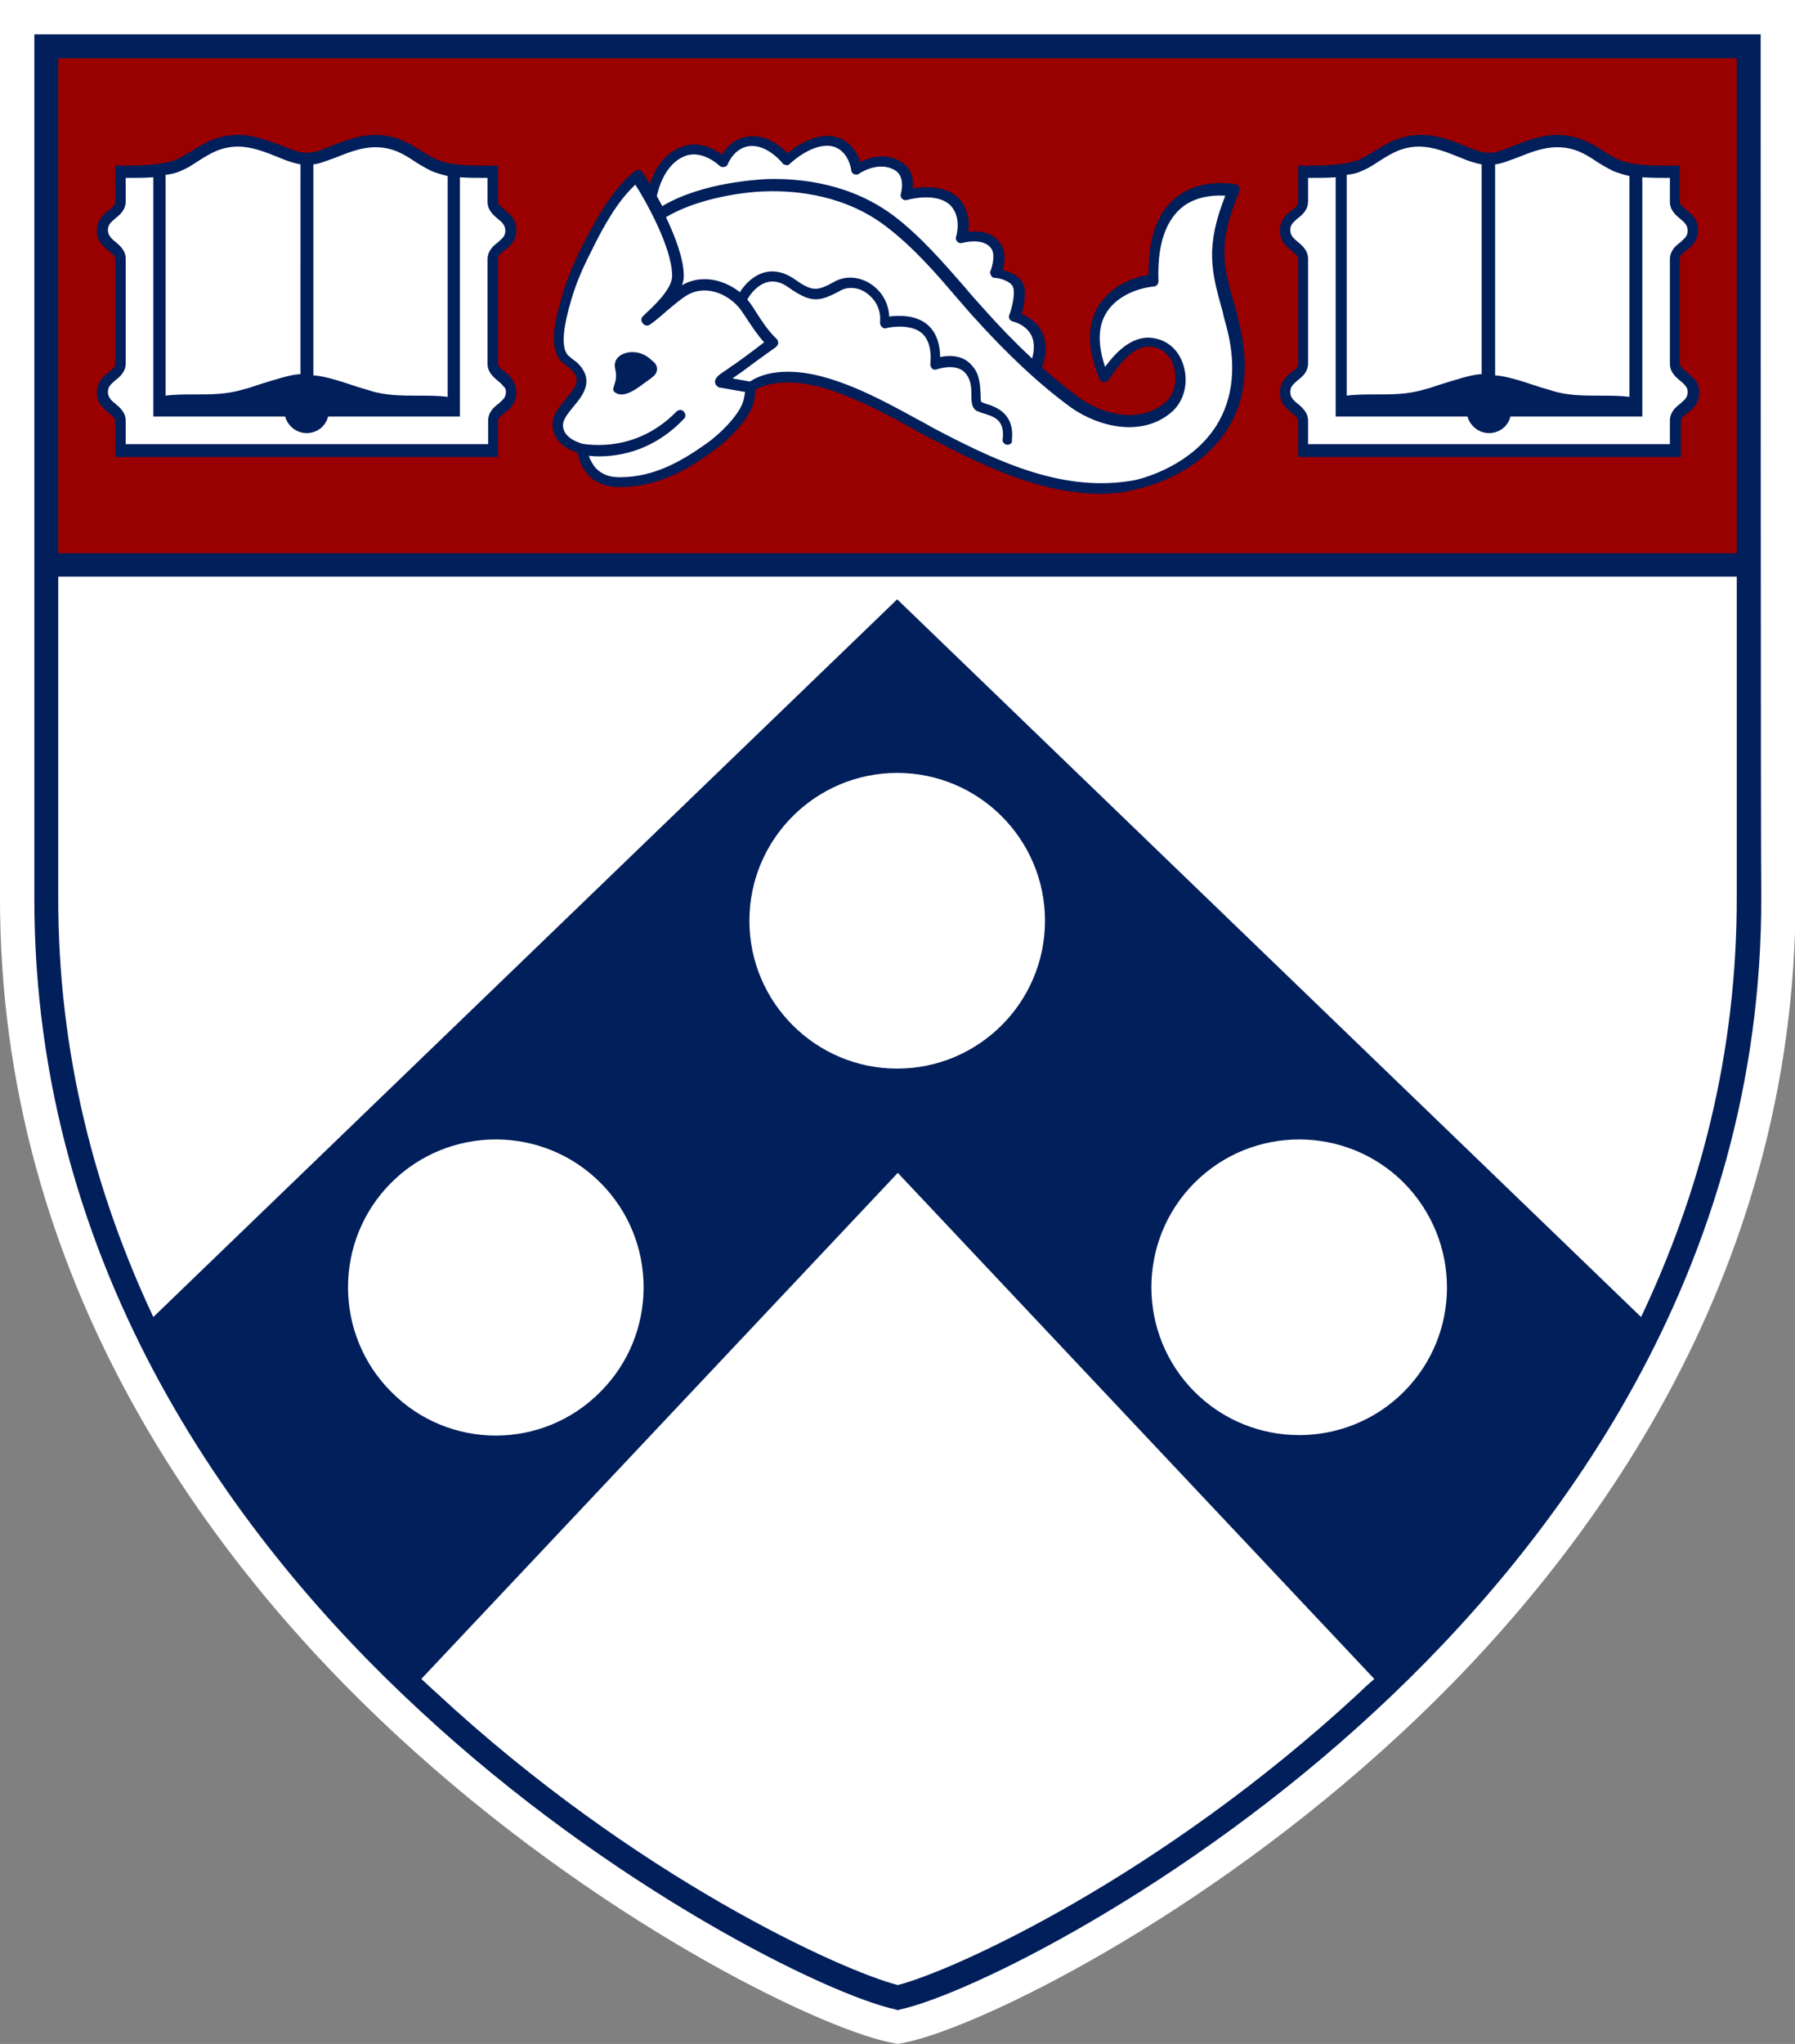 <?xml version="1.0" encoding="utf-8"?>
<!-- Generator: Adobe Illustrator 24.3.0, SVG Export Plug-In . SVG Version: 6.00 Build 0)  -->
<svg version="1.1" id="Layer_1" xmlns="http://www.w3.org/2000/svg" xmlns:xlink="http://www.w3.org/1999/xlink" x="0px" y="0px"
	 width="292.7px" height="333.2px" viewBox="0 0 292.7 333.2" style="enable-background:new 0 0 292.7 333.2;" xml:space="preserve"
	>
<rect x="0" y="0" width="292.7" height="333.2" fill="#808080" stroke="none"/>
<style type="text/css">
	.st0{fill:#FFFFFF;}
	.st1{fill:#990000;}
	.st2{fill:none;stroke:#011F5B;stroke-width:1.65;stroke-linecap:round;stroke-linejoin:round;stroke-miterlimit:3.864;}
	.st3{fill:#011F5B;}
	.st4{fill:none;stroke:#011F5B;stroke-width:1.766;stroke-linecap:round;stroke-linejoin:round;stroke-miterlimit:3.864;}
</style>
<g>
	<path class="st0" d="M292.7,0H0c0,0,0,145.1,0,145.9c-0.2,63.5,35,109.5,64.6,136.9c32.5,30.1,68.3,47.5,80.3,50.1l1.5,0.3l1.5-0.3
		c12-2.6,47.8-20,80.3-50.1c29.6-27.4,64.7-73.4,64.6-136.9C292.7,144.1,292.7,0,292.7,0z"/>
	<g>
		<path class="st1" d="M7.4,7.7c0,0,0.4,84.8,0,84.4l277.9,0c0-39.7,0-84.4,0-84.4H7.4z M82,61.1L82,61.1c0.4,0.3,0.9,0.7,1.2,1.1
			c0.3,0.5,0.5,1.1,0.5,1.7c0,0.6-0.2,1.2-0.5,1.7c-0.3,0.5-0.8,0.8-1.2,1.1c-0.7,0.5-1.3,1-1.3,1.9v5.2l-30.7,0l-30.7,0v-5.2
			c0-0.9-0.6-1.3-1.3-1.9c-0.4-0.3-0.9-0.7-1.2-1.1c-0.3-0.5-0.5-1.1-0.5-1.7c0-0.6,0.2-1.2,0.5-1.7c0.3-0.5,0.8-0.8,1.2-1.1
			c0.7-0.5,1.3-1,1.3-1.9v-17c0-0.9-0.6-1.3-1.3-1.9c-0.4-0.3-0.9-0.7-1.2-1.1c-0.3-0.5-0.5-1.1-0.5-1.7c0-0.6,0.2-1.2,0.5-1.7
			c0.3-0.5,0.8-0.8,1.2-1.1c0.7-0.5,1.3-1,1.3-1.9v-5.4l0.8,0c3.6,0,6.7-0.1,8.9-1c0.9-0.4,1.7-0.9,2.6-1.5c1.9-1.2,4-2.5,7.2-2.5
			c2.6,0,4.9,1,7,1.8c1.5,0.6,2.9,1.2,3.9,1.2h0.4c1,0,2.4-0.6,3.9-1.2c2.1-0.8,4.5-1.8,7-1.8c3.2,0,5.3,1.3,7.2,2.5
			c0.9,0.5,1.7,1.1,2.6,1.5c2.2,0.9,5.3,1,8.9,1h0.8v5.4c0,0.9,0.6,1.3,1.3,1.9c0.4,0.3,0.9,0.7,1.2,1.1c0.3,0.5,0.5,1.1,0.5,1.7
			c0,0.6-0.2,1.2-0.5,1.7c-0.3,0.5-0.8,0.8-1.2,1.1c-0.7,0.5-1.3,1-1.3,1.9v17C80.7,60.1,81.3,60.6,82,61.1z M199.4,69.9
			c-4.7,7.6-13.9,9.4-14.3,9.5c-1.8,0.3-3.7,0.5-5.5,0.5h0c-9.6,0-18.4-4.2-27.4-8.8c-1-0.5-2.1-1.1-3.3-1.8
			c-5.7-3.1-13.7-7.5-20.5-7.5c-2,0-3.8,0.4-5.5,1.2l-0.3,0.1l0,0.3c0,0.9-0.2,1.7-0.5,2.5c-1.1,2.9-4.6,6-6.3,7.2
			c-3.9,2.8-8.8,5.7-14.8,5.7c-0.9,0-1.7-0.1-2.5-0.4c-1.1-0.4-2-1-2.7-1.9c-0.3-0.4-0.6-0.9-0.8-1.4c-0.2-0.4-0.3-0.8-0.3-1.3
			l0-0.4l-0.3-0.1c-2.3-0.7-3.7-2.2-3.7-4.1c0-1.4,1-2.6,2-3.8c1.6-1.8,2.9-3.4,0.7-5.5c-0.2-0.2-0.4-0.4-0.7-0.5
			c-0.3-0.2-0.6-0.5-0.9-0.8c-1.9-2.1-0.8-6.4-0.1-8.9l0.1-0.3c0.7-2.8,1.9-5.7,3.5-8.9c2.2-4.3,4.8-9.1,8.4-12.2
			c0.1-0.1,0.2-0.1,0.3-0.1c0.1,0,0.2,0.1,0.2,0.1c0.1,0.1,0.5,0.7,1,1.7l0.6,1l0.4-1.1c1-3,2.7-5,5-5.8c2.5-0.9,4.7,0.4,5.9,1.2
			l0.5,0.4l0.3-0.5c0.7-1.2,2.1-2.6,4.3-2.7c2.5-0.1,4.5,1.6,5.5,2.6l0.4,0.4l0.4-0.3c1.1-0.9,4-3,6.9-2.6c2.8,0.4,3.8,2.8,4.1,3.8
			l0.2,0.6l0.6-0.3c1.3-0.6,3.8-1.5,6.2,0c1.5,1,1.7,2.6,1.6,3.8l-0.1,0.7l0.7-0.1c1.8-0.3,5.1-0.5,7,1.5c1.5,1.6,1.6,3.6,1.4,5
			l-0.1,0.7l0.7-0.1c1.6-0.2,3.7,0,4.8,1.7c0.8,1.2,0.5,2.9,0.2,3.8l-0.2,0.5l0.6,0.1c0.9,0.2,2.5,0.8,3,2.1c0.4,1,0.2,2.6-0.3,4.4
			l-0.1,0.5l0.5,0.2c0.8,0.3,2.2,1.1,3,2.6c0.8,1.5,0.7,3.4-0.1,5.6l-0.1,0.4l0.3,0.3c2,1.8,4.1,3.5,6.1,4.9c4.1,3,10.5,4.5,14.8,1
			c1.6-1.3,2.4-3.8,1.8-6.1c-0.5-2-1.8-3.5-3.7-3.9c-3.3-0.7-5.9,2.4-8,5.5c-0.1,0.1-0.2,0.2-0.3,0.1c-0.1,0-0.2-0.1-0.3-0.2
			c-1.9-4.6-2-8.5-0.3-11.4c1.5-2.5,4.3-4.3,7.8-4.8l0.5-0.1l0-0.5c-0.1-5.5,1.3-9.5,3.9-11.9c1.6-1.5,4.6-3.1,9.5-2.4
			c0.1,0,0.2,0.1,0.2,0.2c0.1,0.1,0.1,0.2,0,0.3c-3.6,8.8-2.7,12.1-0.8,19.3c0.2,0.6,0.4,1.3,0.5,2v0
			C202.9,59.4,202.3,65.2,199.4,69.9z M274.6,61.1L274.6,61.1c0.4,0.3,0.9,0.7,1.2,1.1c0.3,0.5,0.5,1.1,0.5,1.7
			c0,0.6-0.2,1.2-0.5,1.7c-0.3,0.5-0.8,0.8-1.2,1.1c-0.7,0.5-1.3,1-1.3,1.9v5.2l-30.7,0l-30.7,0v-5.2c0-0.9-0.6-1.3-1.3-1.9
			c-0.4-0.3-0.9-0.7-1.2-1.1c-0.3-0.5-0.5-1.1-0.5-1.7c0-0.6,0.2-1.2,0.5-1.7c0.3-0.5,0.8-0.8,1.2-1.1c0.7-0.5,1.3-1,1.3-1.9v-17
			c0-0.9-0.6-1.3-1.3-1.9c-0.4-0.3-0.9-0.7-1.2-1.1c-0.3-0.5-0.5-1.1-0.5-1.7c0-0.6,0.2-1.2,0.5-1.7c0.3-0.5,0.8-0.8,1.2-1.1
			c0.7-0.5,1.3-1,1.3-1.9v-5.4l0.8,0c3.6,0,6.7-0.1,8.9-1c0.9-0.4,1.7-0.9,2.6-1.5c1.9-1.2,4-2.5,7.2-2.5c2.6,0,4.9,1,7,1.8
			c1.5,0.6,2.9,1.2,3.9,1.2h0.4c1,0,2.4-0.6,3.9-1.2c2.1-0.8,4.5-1.8,7-1.8c3.2,0,5.3,1.3,7.2,2.5c0.9,0.5,1.7,1.1,2.6,1.5
			c2.2,0.9,5.3,1,8.9,1h0.8v5.4c0,0.9,0.6,1.3,1.3,1.9c0.4,0.3,0.9,0.7,1.2,1.1c0.3,0.5,0.5,1.1,0.5,1.7c0,0.6-0.2,1.2-0.5,1.7
			c-0.3,0.5-0.8,0.8-1.2,1.1c-0.7,0.5-1.3,1-1.3,1.9v17C273.4,60.1,274,60.6,274.6,61.1z"/>
		<g>
			<g>
				<g>
					<g>
						<g>
							<g>
								<path class="st3" d="M103.1,57.4c1,0,1.9,0.3,2.8,1c0.3,0.3,0.6,0.5,0.8,0.7c0.6,0.6,0.6,1.6-0.1,2.2
									c-0.7,0.6-1.5,1.1-2,1.5c-1.1,0.8-3.1,2.2-4.4,1.1c-0.7-0.6,0.7-1.5,0.1-3.8C99.9,58.2,101.7,57.4,103.1,57.4z"/>
							</g>
						</g>
						<g>
							<g>
								<path class="st3" d="M179.6,80.5c-9.6,0-18.6-4.2-27.6-8.9c-1-0.5-2.2-1.1-3.3-1.8c-7.3-4-18.3-10-25.5-6.3
									c0,0.9-0.2,1.8-0.5,2.7c-1.1,3-4.8,6.2-6.5,7.4c-4,2.9-8.9,5.8-15.1,5.8c-1,0-1.9-0.1-2.7-0.4c-1.2-0.4-2.2-1.1-2.9-2.1
									c-0.4-0.5-0.7-1-0.9-1.6c-0.2-0.5-0.3-1-0.4-1.5c-2.6-0.8-4.1-2.5-4.1-4.6c0-1.6,1.1-2.9,2.2-4.2c1.7-2.1,2.5-3.1,0.8-4.8
									c-0.2-0.2-0.4-0.3-0.6-0.5c-0.3-0.2-0.7-0.5-1-0.8c-2.1-2.3-0.9-6.8-0.2-9.4l0.1-0.3c0.7-2.8,1.9-5.8,3.5-9
									c2.2-4.3,4.8-9.2,8.6-12.3c0.2-0.2,0.4-0.2,0.7-0.2c0.2,0,0.5,0.2,0.6,0.4c0.1,0.2,1.6,2.5,3.2,5.5
									c6.5-3.9,15.7-4.3,16.8-4.4c5.7-0.2,14,0.7,21.1,6.1c4.4,3.4,8,7.6,11.5,11.6c0.9,1.1,1.9,2.2,2.8,3.2
									c5.4,6.1,10.5,10.8,15.6,14.6c3.9,2.9,10,4.4,14.1,1c1.5-1.2,2.1-3.4,1.6-5.6c-0.4-1.8-1.6-3.1-3.3-3.5
									c-2.9-0.7-5.4,2.3-7.4,5.3c-0.2,0.3-0.5,0.4-0.8,0.4c-0.3,0-0.6-0.2-0.7-0.5c-2-4.8-2.1-8.8-0.2-11.9
									c1.6-2.6,4.6-4.5,8.2-5.1c-0.1-5.7,1.3-9.8,4.1-12.3c1.7-1.5,4.8-3.2,10-2.5c0.3,0,0.5,0.2,0.6,0.4c0.1,0.2,0.2,0.5,0.1,0.8
									c-3.6,8.6-2.7,11.9-0.7,18.9c0.2,0.6,0.4,1.3,0.5,2c1.9,7,1.3,13-1.7,17.8c-4.9,7.8-14.3,9.7-14.7,9.8
									C183.3,80.3,181.5,80.5,179.6,80.5z M128.5,60.6c6.9,0,14.8,4.3,21,7.7c1.2,0.6,2.3,1.3,3.3,1.8
									c10.5,5.5,20.9,10.2,32.1,8.2c0.1,0,9-1.8,13.5-9c2.7-4.4,3.3-9.9,1.5-16.4c-0.2-0.7-0.4-1.4-0.5-2
									c-1.9-6.7-2.9-10.6,0.4-19c-3.8-0.2-6.1,1-7.4,2.2c-2.5,2.3-3.7,6.2-3.5,11.7c0,0.5-0.3,0.9-0.8,0.9c-3.4,0.4-6.3,2-7.7,4.3
									c-1.4,2.3-1.4,5.2-0.2,8.8c1.7-2.3,4.6-5.5,8.3-4.6c2.3,0.5,4,2.3,4.6,4.8c0.7,2.8-0.2,5.7-2.2,7.3
									c-4.8,4-11.8,2.3-16.3-0.9c-5.2-3.8-10.4-8.7-15.9-14.8c-1-1.1-1.9-2.2-2.8-3.2c-3.4-4-7-8.1-11.3-11.4
									c-6.6-5.1-14.5-6-19.9-5.8c-3.7,0.1-11.1,1.2-16.1,4.2c1.5,3.2,2.9,6.8,2.9,9.6c0,0.5-0.1,1-0.3,1.5c3.6-2.1,7.9-0.6,10.4,2
									c0.5,0.6,1.1,1.4,1.7,2.4c0.9,1.4,2,3.1,3.3,4.3c0.2,0.2,0.3,0.4,0.3,0.7c0,0.3-0.2,0.5-0.4,0.7c0,0-2.3,1.6-5.5,4
									c-0.4,0.3-0.9,0.6-1.3,0.9c-0.1,0.1-0.2,0.1-0.2,0.2l2.8,0.5C124.1,61,126.3,60.6,128.5,60.6z M103.6,30.1
									c-3.1,2.9-5.4,7.2-7.3,11.1c-1.6,3.1-2.7,5.9-3.4,8.6l-0.1,0.3c-0.5,2-1.6,6.2-0.2,7.8c0.2,0.2,0.5,0.4,0.7,0.6
									c0.3,0.2,0.5,0.4,0.8,0.6c3,2.9,0.9,5.4-0.6,7.2c-0.9,1.1-1.7,2.1-1.7,3c0,2.1,2.6,2.9,3.4,3.1c0.4,0.1,0.7,0.4,0.7,0.8
									c0,0.6,0.1,1.1,0.3,1.6c0.2,0.4,0.4,0.8,0.7,1.2c0.5,0.7,1.3,1.2,2.1,1.5c0.6,0.2,1.3,0.3,2.1,0.3c5.7,0,10.3-2.8,14.1-5.5
									c2.3-1.6,5.1-4.5,5.9-6.6c0.2-0.6,0.3-1.2,0.4-1.8l-4-0.7c0,0-0.1,0-0.1,0c-0.4-0.1-0.7-0.4-0.8-0.8c-0.1-0.8,0.6-1.3,2-2.2
									c0.4-0.3,0.8-0.6,1.3-0.9c2.1-1.5,3.8-2.8,4.7-3.5c-1.1-1.2-2-2.6-2.8-3.8c-0.6-0.9-1.1-1.7-1.6-2.2c-2-2.1-5.4-3.4-8.3-1.6
									c-1.1,0.7-2.1,1.6-3.2,2.5c-0.9,0.8-1.7,1.5-2.7,2.2c-0.4,0.3-0.9,0.2-1.2-0.2c-0.3-0.4-0.3-0.9,0.1-1.2
									c0.1-0.1,0.3-0.3,0.4-0.4c1.3-1.2,4.3-4,4.3-6.1C109.6,40.3,105.2,32.6,103.6,30.1z"/>
							</g>
						</g>
						<g>
							<g>
								<path class="st3" d="M97.6,74.4c-0.8,0-1.7-0.1-2.5-0.2c-0.5-0.1-0.8-0.5-0.8-1c0.1-0.5,0.5-0.8,1-0.8c4,0.5,9.9-0.1,15-5.3
									c0.3-0.3,0.9-0.4,1.2,0c0.3,0.3,0.4,0.9,0,1.2C107.7,72.3,102.9,74.4,97.6,74.4z"/>
							</g>
						</g>
					</g>
					<g>
						<g>
							<path class="st3" d="M168.5,61.1c-0.1,0-0.2,0-0.3-0.1c-0.4-0.2-0.6-0.7-0.4-1.1c0.9-2.1,1-3.9,0.4-5.2
								c-0.9-1.8-3-2.3-3.1-2.3c-0.2-0.1-0.4-0.2-0.5-0.4c-0.1-0.2-0.1-0.5,0-0.7c0.3-0.8,1-3.2,0.6-4.5c-0.4-1-2.3-1.5-3-1.5
								c-0.3,0-0.5-0.2-0.6-0.4c-0.1-0.2-0.2-0.5-0.1-0.7c0.3-0.7,0.8-2.6,0.2-3.6c-1.3-2-4.7-1-4.8-1c-0.3,0.1-0.6,0-0.8-0.2
								c-0.2-0.2-0.3-0.5-0.2-0.8c0,0,1-3.1-0.9-5.1c-2.3-2.3-7.1-0.9-7.1-0.9c-0.3,0.1-0.6,0-0.8-0.2c-0.2-0.2-0.3-0.5-0.2-0.8
								c0-0.1,0.8-2.7-0.9-3.8c-2.7-1.7-5.9,0.5-5.9,0.5c-0.2,0.2-0.5,0.2-0.8,0.1c-0.3-0.1-0.5-0.4-0.5-0.7c0-0.1-0.5-3.5-3.4-3.9
								c-3.2-0.4-6.6,2.9-6.6,2.9c-0.2,0.2-0.4,0.3-0.6,0.2c-0.2,0-0.5-0.1-0.6-0.3c0,0-2.3-2.9-5.1-2.8c-2.7,0.1-3.8,2.9-3.8,2.9
								c-0.1,0.3-0.3,0.5-0.6,0.5c-0.3,0.1-0.6,0-0.8-0.2c0,0-2.7-2.6-5.5-1.6c-3.5,1.3-4.5,5.6-4.8,7l0,0c-0.1,0.4-0.5,0.7-1,0.6
								c-0.4-0.1-0.7-0.5-0.6-1l0,0c0.4-1.6,1.5-6.6,5.9-8.1c2.7-1,5.2,0.4,6.4,1.3c0.7-1.1,2.2-2.9,4.8-3c2.7-0.1,4.9,1.7,5.9,2.8
								c1.3-1.1,4.3-3.2,7.3-2.8c2.7,0.4,4,2.5,4.6,4.2c1.4-0.7,4.1-1.6,6.7,0c1.8,1.1,2,3.1,1.8,4.3c1.9-0.3,5.4-0.5,7.5,1.6
								c1.7,1.8,1.8,4.1,1.6,5.5c1.5-0.2,4-0.1,5.3,2c0.9,1.3,0.6,3.1,0.3,4.2c1.1,0.3,2.8,0.9,3.4,2.4c0.5,1.5,0,3.6-0.3,4.8
								c0.9,0.4,2.5,1.2,3.3,2.9c0.9,1.8,0.8,4-0.3,6.6C169.1,61,168.8,61.1,168.5,61.1z"/>
						</g>
					</g>
					<g>
						<g>
							<path class="st3" d="M164.3,72.5c0,0-0.1,0-0.1,0c-0.5-0.1-0.8-0.5-0.7-0.9c0.4-3.2-1.5-3.7-3.1-4.2
								c-0.4-0.1-0.8-0.3-1.1-0.4c-0.9-0.5-0.9-1.6-0.9-2.7c0-1.2-0.1-2.5-1-3.5c-1.5-1.7-4.6-0.6-4.6-0.6c-0.3,0.1-0.6,0.1-0.8-0.1
								c-0.2-0.2-0.3-0.5-0.3-0.8c0,0,0.5-3.4-1.4-5c-1.6-1.4-4.7-1.1-5.8-0.8c-0.3,0.1-0.5,0-0.7-0.2c-0.2-0.2-0.3-0.4-0.3-0.7
								c0.2-2.1-0.7-3.8-2.3-4.9c-1.3-0.9-3-1-4.2-0.3c-3.5,1.9-4.8,2-8.5-0.6c-1.1-0.8-2.3-1.1-3.4-0.8c-1.4,0.4-2.7,1.6-3.6,3.5
								c-0.2,0.4-0.7,0.6-1.1,0.4c-0.4-0.2-0.6-0.7-0.4-1.1c1.1-2.3,2.8-3.9,4.7-4.4c1.6-0.4,3.2,0,4.7,1c3.1,2.2,3.8,2.1,6.7,0.5
								c1.8-1,4.1-0.8,5.9,0.4c1.8,1.2,2.9,3.1,3,5.3c1.5-0.2,4.3-0.3,6.2,1.3c1.8,1.5,2.1,3.9,2.1,5.3c1.4-0.3,3.7-0.4,5.2,1.4
								c1.3,1.4,1.3,3.2,1.4,4.6c0,0.5,0,1.1,0.1,1.3c0.1,0.1,0.5,0.2,0.7,0.3c1.6,0.5,4.8,1.5,4.3,6
								C165.1,72.2,164.7,72.5,164.3,72.5z"/>
						</g>
					</g>
				</g>
				<g>
					<g>
						<g>
							<path class="st3" d="M82.3,60.6c-0.7-0.5-1.1-0.9-1.1-1.4v-17c0-0.5,0.4-0.9,1.1-1.4c0.4-0.3,0.9-0.7,1.3-1.3
								c0.4-0.6,0.6-1.3,0.6-2c0-0.7-0.2-1.4-0.6-2c-0.4-0.5-0.9-0.9-1.3-1.3c-0.7-0.5-1.1-0.9-1.1-1.4V27h-1.3v0
								c-3.1,0-6.5,0-8.7-1c-0.9-0.4-1.7-0.9-2.5-1.4c-1.9-1.2-4.1-2.6-7.5-2.6c-2.7,0-5.1,1-7.2,1.8c-1.4,0.6-2.8,1.1-3.7,1.1H50h0
								h0h0h-0.2c-0.9,0-2.3-0.5-3.7-1.1C43.9,23,41.5,22,38.8,22c-3.4,0-5.6,1.4-7.5,2.6c-0.9,0.5-1.7,1-2.5,1.4
								c-2.2,0.9-5.6,1-8.7,1v0h-1.3v5.9c0,0.5-0.4,0.9-1.1,1.4c-0.4,0.3-0.9,0.7-1.3,1.3c-0.4,0.6-0.6,1.3-0.6,2
								c0,0.7,0.2,1.4,0.6,2c0.4,0.5,0.9,0.9,1.3,1.3c0.7,0.5,1.1,0.9,1.1,1.4v17c0,0.5-0.4,0.9-1.1,1.4c-0.4,0.3-0.9,0.7-1.3,1.3
								c-0.4,0.6-0.6,1.3-0.6,2c0,0.7,0.2,1.4,0.6,2c0.4,0.5,0.9,0.9,1.3,1.3c0.7,0.5,1.1,0.9,1.1,1.4v5.7l0,0.1h0v0l31.2,0l31.2,0
								v0h0l0-0.1v-5.7c0-0.5,0.4-0.9,1.1-1.4c0.4-0.3,0.9-0.7,1.3-1.3c0.4-0.6,0.6-1.3,0.6-2c0-0.7-0.2-1.4-0.6-2
								C83.3,61.4,82.8,61,82.3,60.6z M54.7,25.7c2-0.8,4.2-1.7,6.5-1.7c2.8,0,4.6,1.1,6.4,2.3c0.9,0.6,1.8,1.1,2.8,1.6
								c0.8,0.3,1.7,0.6,2.6,0.8v36c-1.5-0.2-3.1-0.2-4.8-0.2c-2.6,0-5.3,0-7.8-0.8c-0.9-0.3-1.8-0.5-2.6-0.8
								c-2.7-0.9-5-1.6-6.6-1.7c0,0-0.1,0-0.1,0V26.8C52.1,26.7,53.3,26.2,54.7,25.7z M29.6,27.8c1-0.4,1.9-1,2.8-1.6
								c1.9-1.2,3.7-2.3,6.4-2.3c2.3,0,4.5,0.9,6.5,1.7c1.4,0.6,2.6,1,3.7,1.2V61c-0.1,0-0.1,0-0.2,0c-1.6,0.1-4,0.9-6.6,1.7
								c-0.9,0.3-1.7,0.6-2.6,0.8c-2.6,0.8-5.3,0.8-7.8,0.8c-1.7,0-3.3,0-4.8,0.2v-36C27.9,28.4,28.8,28.2,29.6,27.8z M82.5,63.9
								c0,0.4-0.1,0.7-0.3,1c-0.2,0.3-0.6,0.6-0.9,0.9c-0.8,0.6-1.7,1.4-1.7,2.8v3.8H50h0H20.5v-3.8c0-1.4-1-2.2-1.7-2.8
								c-0.4-0.3-0.7-0.6-0.9-0.9c-0.2-0.3-0.3-0.6-0.3-1l0,0l0,0c0-0.4,0.1-0.7,0.3-1c0.2-0.3,0.6-0.6,0.9-0.9
								c0.8-0.6,1.7-1.4,1.7-2.8v-17c0-1.4-1-2.2-1.7-2.8c-0.4-0.3-0.7-0.6-0.9-0.9c-0.2-0.3-0.3-0.6-0.3-1l0,0l0,0
								c0-0.4,0.1-0.7,0.3-1c0.2-0.3,0.6-0.6,0.9-0.9c0.8-0.6,1.7-1.4,1.7-2.8V29c0,0,0.1,0,0.1,0c1.5,0,3,0,4.4-0.1v39h21.5
								c0.4,1.5,1.8,2.7,3.5,2.7s3.1-1.1,3.5-2.7H75h0v-39c1.4,0.1,2.9,0.1,4.4,0.1c0,0,0.1,0,0.1,0v3.9c0,1.4,1,2.2,1.7,2.8
								c0.4,0.3,0.7,0.6,0.9,0.9c0.2,0.3,0.3,0.6,0.3,1l0,0l0,0c0,0.4-0.1,0.7-0.3,1c-0.2,0.3-0.6,0.6-0.9,0.9
								c-0.8,0.6-1.7,1.4-1.7,2.8v17c0,1.4,1,2.2,1.7,2.8c0.4,0.3,0.7,0.6,0.9,0.9C82.4,63.2,82.5,63.5,82.5,63.9L82.5,63.9
								L82.5,63.9z"/>
						</g>
					</g>
					<g>
						<g>
							<path class="st3" d="M275,60.6c-0.7-0.5-1.1-0.9-1.1-1.4v-17c0-0.5,0.4-0.9,1.1-1.4c0.4-0.3,0.9-0.7,1.3-1.3
								c0.4-0.6,0.6-1.3,0.6-2c0-0.7-0.2-1.4-0.6-2c-0.4-0.5-0.9-0.9-1.3-1.3c-0.7-0.5-1.1-0.9-1.1-1.4V27h-1.3v0
								c-3.1,0-6.5,0-8.7-1c-0.9-0.4-1.7-0.9-2.5-1.4c-1.9-1.2-4.1-2.6-7.5-2.6c-2.7,0-5.1,1-7.2,1.8c-1.4,0.6-2.8,1.1-3.7,1.1h-0.2
								h0h0h0h-0.2c-0.9,0-2.3-0.5-3.7-1.1c-2.1-0.9-4.6-1.8-7.2-1.8c-3.4,0-5.6,1.4-7.5,2.6c-0.9,0.5-1.7,1-2.5,1.4
								c-2.2,0.9-5.6,1-8.7,1v0h-1.3v5.9c0,0.5-0.4,0.9-1.1,1.4c-0.4,0.3-0.9,0.7-1.3,1.3c-0.4,0.6-0.6,1.3-0.6,2
								c0,0.7,0.2,1.4,0.6,2c0.4,0.5,0.9,0.9,1.3,1.3c0.7,0.5,1.1,0.9,1.1,1.4v17c0,0.5-0.4,0.9-1.1,1.4c-0.4,0.3-0.9,0.7-1.3,1.3
								c-0.4,0.6-0.6,1.3-0.6,2c0,0.7,0.2,1.4,0.6,2c0.4,0.5,0.9,0.9,1.3,1.3c0.7,0.5,1.1,0.9,1.1,1.4v5.7l0,0.1h0v0l31.2,0l31.2,0
								v0h0l0-0.1v-5.7c0-0.5,0.4-0.9,1.1-1.4c0.4-0.3,0.9-0.7,1.3-1.3c0.4-0.6,0.6-1.3,0.6-2c0-0.7-0.2-1.4-0.6-2
								C275.9,61.4,275.4,61,275,60.6z M247.4,25.7c2-0.8,4.2-1.7,6.5-1.7c2.8,0,4.6,1.1,6.4,2.3c0.9,0.6,1.8,1.1,2.8,1.6
								c0.8,0.3,1.7,0.6,2.6,0.8v36c-1.5-0.2-3.1-0.2-4.8-0.2c-2.6,0-5.3,0-7.8-0.8c-0.9-0.3-1.8-0.5-2.6-0.8
								c-2.7-0.9-5-1.6-6.6-1.7c0,0-0.1,0-0.1,0V26.8C244.8,26.7,246,26.2,247.4,25.7z M222.2,27.8c1-0.4,1.9-1,2.8-1.6
								c1.9-1.2,3.7-2.3,6.4-2.3c2.3,0,4.5,0.9,6.5,1.7c1.4,0.6,2.6,1,3.7,1.2V61c-0.1,0-0.1,0-0.2,0c-1.6,0.1-4,0.9-6.6,1.7
								c-0.9,0.3-1.7,0.6-2.6,0.8c-2.6,0.8-5.3,0.8-7.8,0.8c-1.7,0-3.3,0-4.8,0.2v-36C220.6,28.4,221.4,28.2,222.2,27.8z
								 M275.2,63.9c0,0.4-0.1,0.7-0.3,1c-0.2,0.3-0.6,0.6-0.9,0.9c-0.8,0.6-1.7,1.4-1.7,2.8v3.8h-29.5h0h-29.5v-3.8
								c0-1.4-1-2.2-1.7-2.8c-0.4-0.3-0.7-0.6-0.9-0.9c-0.2-0.3-0.3-0.6-0.3-1l0,0l0,0c0-0.4,0.1-0.7,0.3-1c0.2-0.3,0.6-0.6,0.9-0.9
								c0.8-0.6,1.7-1.4,1.7-2.8v-17c0-1.4-1-2.2-1.7-2.8c-0.4-0.3-0.7-0.6-0.9-0.9c-0.2-0.3-0.3-0.6-0.3-1l0,0l0,0
								c0-0.4,0.1-0.7,0.3-1c0.2-0.3,0.6-0.6,0.9-0.9c0.8-0.6,1.7-1.4,1.7-2.8V29c0,0,0.1,0,0.1,0c1.5,0,3,0,4.4-0.1v39h21.5
								c0.4,1.5,1.8,2.7,3.5,2.7c1.7,0,3.1-1.1,3.5-2.7h21.5h0v-39c1.4,0.1,2.9,0.1,4.4,0.1c0,0,0.1,0,0.1,0v3.9
								c0,1.4,1,2.2,1.7,2.8c0.4,0.3,0.7,0.6,0.9,0.9c0.2,0.3,0.3,0.6,0.3,1l0,0l0,0c0,0.4-0.1,0.7-0.3,1c-0.2,0.3-0.6,0.6-0.9,0.9
								c-0.8,0.6-1.7,1.4-1.7,2.8v17c0,1.4,1,2.2,1.7,2.8c0.4,0.3,0.7,0.6,0.9,0.9C275.1,63.2,275.2,63.5,275.2,63.9L275.2,63.9
								L275.2,63.9z"/>
						</g>
					</g>
				</g>
			</g>
			<path class="st3" d="M287.1,5.6H5.6c0,0,0,138.5,0,140.4c-0.2,61.5,34,106.2,62.8,132.8c31.3,29.1,66.6,46.4,77.7,48.8l0.3,0.1
				l0.3-0.1c11.1-2.4,46.4-19.7,77.7-48.8c28.7-26.6,63-71.3,62.8-132.8C287.1,144.1,287.1,5.6,287.1,5.6z M283.2,9.5
				c0,9,0,47,0,80.7H9.5c0-33.7,0-71.7,0-80.7H283.2z M63.8,226.9c-9.4-9.4-9.4-24.7,0-34.1c9.4-9.4,24.7-9.4,34.1,0
				c9.4,9.4,9.4,24.7,0,34.1C88.5,236.4,73.2,236.4,63.8,226.9z M221.7,275.9c-32.6,30.2-66.3,45.4-75.3,47.7
				c-9-2.3-42.8-17.5-75.3-47.7c-0.8-0.7-1.6-1.5-2.4-2.2l77.7-82.5l77.7,82.5C223.3,274.4,222.5,275.1,221.7,275.9z M122.2,150.1
				c0-13.3,10.8-24.1,24.1-24.1c13.3,0,24.1,10.8,24.1,24.1c0,13.3-10.8,24.1-24.1,24.1C133,174.2,122.2,163.4,122.2,150.1z
				 M228.9,226.9c-9.4,9.4-24.7,9.4-34.1,0c-9.4-9.4-9.4-24.7,0-34.1c9.4-9.4,24.7-9.4,34.1,0C238.3,202.3,238.3,217.5,228.9,226.9z
				 M267.6,214.7l-121.3-117l-121.3,117C15.7,194.9,9.4,172,9.5,145.9c0-0.8,0-24.4,0-51.9h273.7c0,27.5,0,51.1,0,51.9
				C283.3,172,277,194.9,267.6,214.7z"/>
		</g>
	</g>
</g>
</svg>
